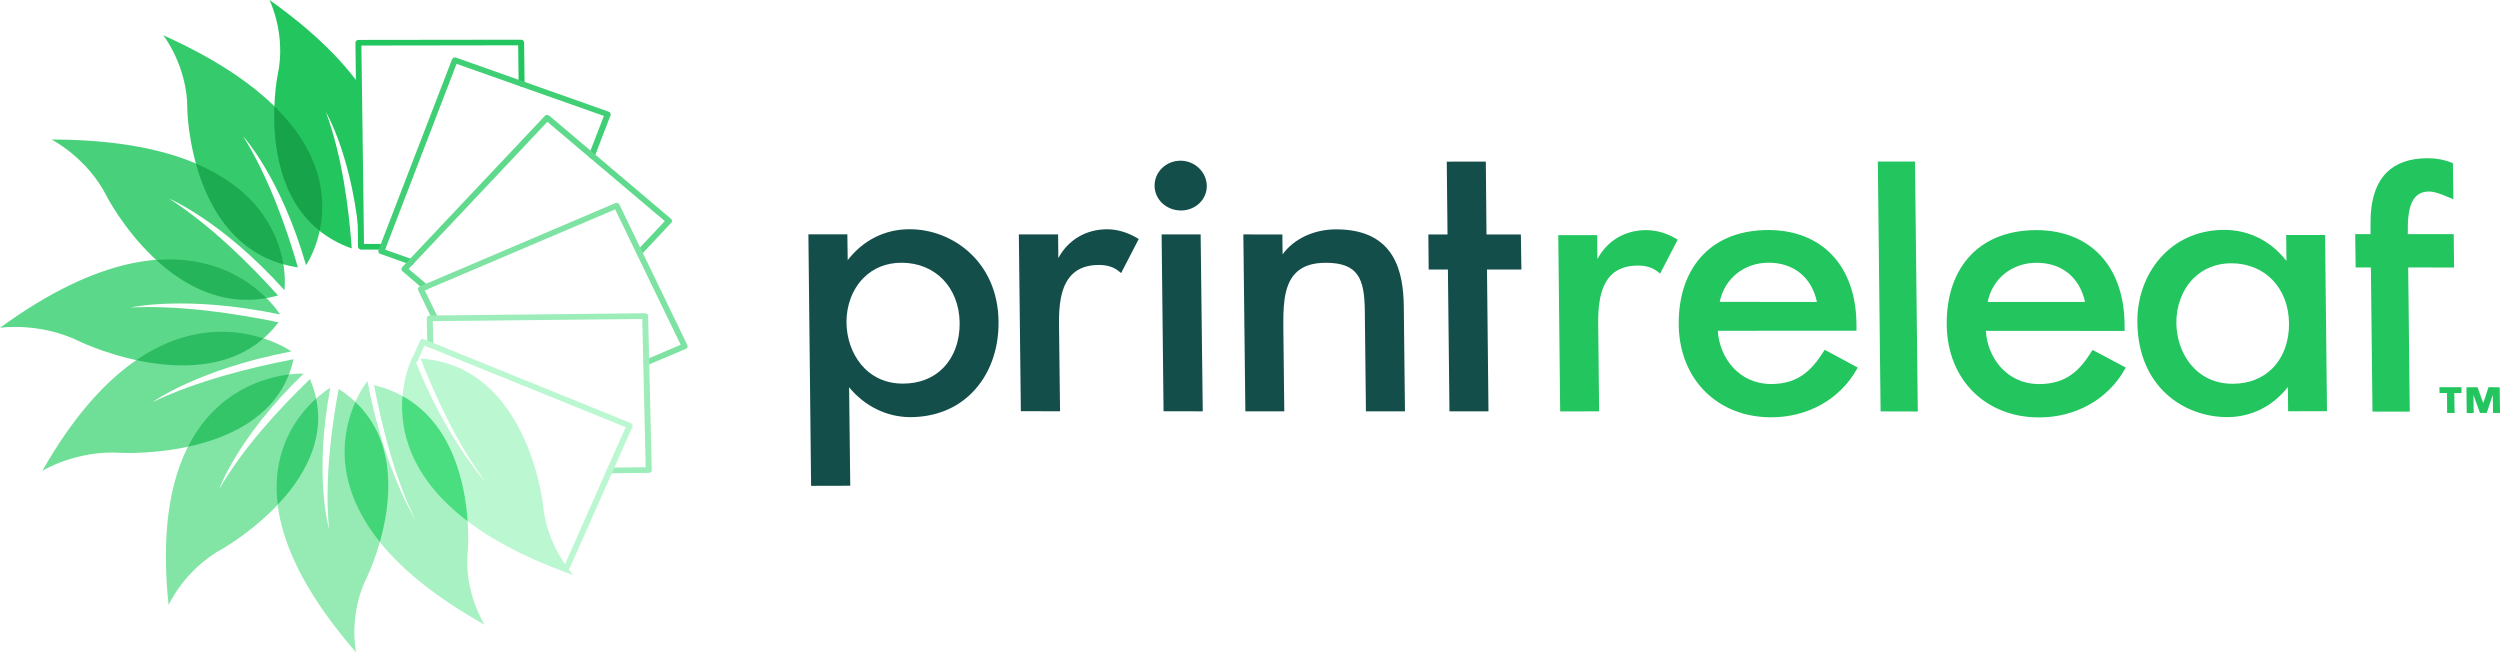 <?xml version="1.0" encoding="utf-8"?>
<!-- Generator: Adobe Illustrator 27.5.0, SVG Export Plug-In . SVG Version: 6.00 Build 0)  -->
<svg version="1.1" id="Layer_1" xmlns="http://www.w3.org/2000/svg" xmlns:xlink="http://www.w3.org/1999/xlink" x="0px" y="0px"
	 viewBox="0 0 981.02 256" style="enable-background:new 0 0 981.02 256;" xml:space="preserve">
<style type="text/css">
	.st0{fill:#134E4A;}
	.st1{fill:#22C55E;}
	.st2{fill:#41CF75;}
	.st3{fill:#5FD98C;}
	.st4{fill:#7EE3A2;}
	.st5{fill:#9CEDB9;}
	.st6{fill:#BBF7D0;}
	.st7{fill:#35CB6C;}
	.st8{fill:#48D17A;}
	.st9{fill:#5BD889;}
	.st10{fill:#6FDE97;}
	.st11{fill:#82E4A5;}
	.st12{fill:#95EBB3;}
	.st13{fill:#A8F1C2;}
	.st14{fill:#4ADE80;}
	.st15{fill:#43D678;}
	.st16{fill:#3BCD71;}
	.st17{fill:#34C569;}
	.st18{fill:#2CBC61;}
	.st19{fill:#25B459;}
	.st20{fill:#1DAB52;}
	.st21{fill:#16A34A;}
</style>
<g>
	<g>
		<path class="st0" d="M357,89.95h-0.09c-9.66,0-18.2,4.29-24.26,12.13l-0.14-10.12h-15.29l1.06,98.69l15.37-0.04l-0.46-38.66
			c6.11,7.45,14.76,11.7,23.99,11.74c9.7-0.02,18.09-3.34,24.27-9.59c6.82-6.89,10.51-16.79,10.39-27.87
			C391.63,102.67,373.73,89.95,357,89.95 M353.74,103.1h0.02c13.26,0,22.64,9.7,22.82,23.59c0.07,7.14-2.26,13.45-6.55,17.78
			c-3.93,3.96-9.35,6.06-15.67,6.06h-0.05h0h-0.04c-14.33,0-21.96-12.02-22.1-23.9c-0.08-6.79,2.35-13.18,6.66-17.54
			C342.69,105.17,347.85,103.1,353.74,103.1"/>
		<path class="st0" d="M434.44,89.97c-8.33,0-15.33,4.19-19.15,11.32l-0.08-9.3l-15.41-0.01l0.79,69.37l15.38,0.04l-0.41-34.17
			c-0.07-6.59,0.43-14.76,5.07-19.45c2.5-2.52,6.06-3.8,10.57-3.8h0.02c3.32,0.01,5.86,0.82,7.97,2.58l0.74,0.61l6.91-13.37
			l-0.62-0.37C442.52,91.19,438.33,89.97,434.44,89.97"/>
		<polygon class="st0" points="455.83,91.99 456.59,161.39 471.97,161.4 471.14,91.98 		"/>
		<path class="st0" d="M463.22,63.06c-2.83,0.01-5.46,1.1-7.39,3.07c-1.82,1.86-2.8,4.29-2.76,6.86c0.09,5.37,4.64,9.59,10.37,9.61
			h0.02c2.78,0,5.47-1.1,7.38-3.03c1.78-1.79,2.74-4.14,2.72-6.6C473.5,67.51,468.86,63.06,463.22,63.06"/>
		<path class="st0" d="M524.34,90h-0.04c-8.72,0-16.57,3.71-21,9.81l-0.09-7.8l-15.31-0.02l0.79,69.41h15.28l-0.37-32.12
			c-0.06-8.03-0.14-17.14,4.86-22.16c2.67-2.69,6.54-4,11.8-4h0.03c12.71,0.02,15.12,6.3,15.27,18.67l0.44,39.61l15.32,0.02
			l-0.46-41.22C550.69,107.24,547.75,90,524.34,90"/>
		<polygon class="st0" points="596.8,92.01 583.31,92.01 583.05,63.4 567.72,63.43 568.02,92.01 560.5,92.01 560.62,105.78 
			568.17,105.77 568.78,161.4 584.09,161.4 583.51,105.76 597.01,105.78 		"/>
		<path class="st1" d="M645.99,90.3h-0.03c-8.26-0.01-15.36,4.18-19.13,11.38l-0.08-9.41h-15.27l0.75,69.18l15.28-0.04l-0.36-34.01
			c-0.09-6.04,0.34-14.63,5.02-19.38c2.49-2.53,6.04-3.81,10.54-3.81c3.34,0,5.8,0.79,7.99,2.56l0.74,0.59l6.9-13.32l-0.63-0.37
			C654.04,91.5,649.87,90.3,645.99,90.3"/>
		<path class="st1" d="M715.64,137.87c-4.86,7.69-10.22,12.81-20.61,12.82c-12.96-0.04-20.35-10.64-20.95-20.89l54.42-0.02
			l-0.01-2.77c-0.25-22.64-13.49-36.72-34.57-36.75c-10.49,0-19.27,3.26-25.38,9.44c-6.53,6.6-9.92,16.19-9.8,27.73
			c0.25,21.38,15.16,36.32,36.27,36.32c14.37,0,26.93-7.04,33.59-18.84l0.38-0.68l-12.95-6.97L715.64,137.87z M674.82,118.46
			c1.95-9.23,9.56-15.36,19.21-15.37c9.87,0,16.89,5.74,18.95,15.39L674.82,118.46z"/>
		<path class="st1" d="M820.75,137.92c-4.76,7.66-10.08,12.76-20.56,12.79c-12.96-0.02-20.34-10.63-20.93-20.89l54.47,0.04
			l-0.04-2.82c-0.27-22.64-13.53-36.72-34.61-36.74h-0.01c-10.5,0-19.29,3.27-25.4,9.46c-6.52,6.6-9.9,16.18-9.76,27.72
			c0.23,21.38,15.14,36.32,36.26,36.32c14.36-0.01,26.93-7.07,33.61-18.88l0.39-0.69l-13.03-6.92L820.75,137.92z M779.97,118.48
			c1.93-9.23,9.53-15.36,19.19-15.36c0.02,0,0.06,0,0.09,0c9.8,0,16.82,5.72,18.94,15.36H779.97z"/>
		<polygon class="st1" points="736.88,63.4 737.96,161.44 752.56,161.48 751.46,63.4 		"/>
		<path class="st1" d="M897.12,92.21l0.1,10.19c-6.11-7.86-14.7-12.17-24.38-12.19c-9.38,0-17.63,3.34-23.87,9.66
			c-6.64,6.72-10.37,16.39-10.25,26.52c0.23,25.62,18.46,37.29,35.31,37.29h0.03c9.31,0,17.87-4.29,23.72-11.83l0.1,9.53l15.25-0.02
			l-0.75-69.15H897.12z M898.23,126.83L898.23,126.83c0.09,7.09-2.22,13.38-6.49,17.7c-3.92,3.96-9.33,6.06-15.63,6.06h-0.02
			c-14.32,0-21.94-11.95-22.07-23.75c-0.09-6.76,2.32-13.14,6.61-17.5c3.88-3.94,9.04-6.02,14.92-6.03
			C888.74,103.3,898.06,112.98,898.23,126.83"/>
		<path class="st1" d="M963,104.96l-0.15-13.07l-18.01-0.02v-0.13c-0.03-4.52-0.08-11.34,3.19-14.64c1.29-1.3,2.97-1.93,5.13-1.94
			h0.03c2.25,0,4.98,1.13,7.39,2.14l2.13,0.87l-0.17-14.14l-0.48-0.19c-2.98-1.18-6.08-1.75-9.48-1.75
			c-6.99,0.01-12.42,1.93-16.14,5.71c-4.26,4.32-6.36,11.17-6.23,20.35v3.74l-6.01-0.02l0.17,13.1h5.98l0.63,56.54h14.63
			l-0.62-56.54H963z"/>
		<path class="st1" d="M957.29,154.25l-0.04-2.3l8.67-0.01v2.3l-2.84-0.01l0.13,7.83l-2.93-0.01l-0.06-7.82L957.29,154.25z
			 M978.1,155.17l-2.29,6.88l-2.65-0.02l-2.51-6.9h-0.05l0.1,6.92l-2.74,0.01l-0.11-10.09l4.36-0.01l2.18,6.08h0.11l2.02-6.11
			l4.36,0.06l0.15,10.04l-2.74,0.02l-0.1-6.88H978.1z"/>
	</g>
	<g>
		<g>
			<path class="st1" d="M140.86,97.6c-0.22-0.18-0.32-0.49-0.37-0.79l0,0l-1.02-80.05c0.03-0.59,0.54-1.11,1.17-1.1l0,0l63.82-0.08
				c0.68-0.01,1.19,0.51,1.21,1.1l0,0l0.18,16.21l0,0c0.03,0.62-0.53,1.09-1.15,1.1l0,0c-0.68,0-1.21-0.46-1.19-1.07l0,0
				l-0.17-15.14l-61.52,0.09l1.02,77.86h7.44c0.63,0,1.2,0.49,1.2,1.08l0,0c0,0.62-0.54,1.13-1.16,1.12l0,0l-8.66,0.02
				C141.39,97.94,141.09,97.81,140.86,97.6L140.86,97.6z"/>
			<path class="st2" d="M161.02,103.82l-11.79-4.19c-0.64-0.22-0.93-0.86-0.73-1.42l0,0l28.89-74.95c0.23-0.55,0.9-0.85,1.49-0.68
				l0,0l59.98,21.25c0.3,0.11,0.56,0.32,0.66,0.56l0,0c0.11,0.27,0.14,0.59,0.06,0.86l0,0l-6.25,16.22
				c-0.22,0.55-0.9,0.87-1.52,0.65l0,0c-0.63-0.25-0.92-0.86-0.7-1.44l0,0l5.85-15.19l-57.81-20.43l-28.03,72.9l10.65,3.77
				c0.63,0.23,0.95,0.86,0.71,1.45l0,0c-0.19,0.45-0.59,0.68-1.08,0.68l0,0C161.32,103.87,161.18,103.83,161.02,103.82
				L161.02,103.82z"/>
			<path class="st3" d="M166.14,113.48l-8.18-7.02c-0.52-0.43-0.56-1.11-0.17-1.6l0,0l56.04-59.41c0.37-0.46,1.17-0.48,1.69-0.07
				l0,0l47.79,40.49c0.21,0.19,0.36,0.44,0.39,0.77l0,0c0.06,0.28-0.09,0.59-0.32,0.81l0,0l-11.64,12.38
				c-0.41,0.44-1.14,0.47-1.62,0.06l0,0c-0.47-0.4-0.54-1.12-0.08-1.59l0,0l10.84-11.54l-46.09-38.95l-54.44,57.72l7.41,6.28
				c0.44,0.4,0.51,1.1,0.07,1.57l0,0c-0.26,0.25-0.54,0.36-0.85,0.36l0,0C166.66,113.74,166.39,113.62,166.14,113.48L166.14,113.48z
				"/>
			<path class="st4" d="M252.51,142.69c-0.22-0.54,0-1.2,0.59-1.44l0,0l14-5.96l-25.71-53.12l-74.7,31.78l5.1,10.52
				c0.31,0.53,0.01,1.18-0.56,1.48l0,0c-0.59,0.25-1.36-0.03-1.59-0.58l0,0l-5.54-11.5c-0.32-0.56-0.01-1.23,0.58-1.46l0,0
				l76.82-32.73c0.59-0.25,1.27,0.02,1.57,0.59l0,0l26.65,55.14c0.14,0.26,0.18,0.57,0.04,0.84l0,0c-0.08,0.27-0.3,0.49-0.6,0.63
				l0,0l-15.06,6.39c-0.15,0.09-0.29,0.09-0.51,0.11l0,0C253.17,143.36,252.75,143.14,252.51,142.69L252.51,142.69z"/>
			<path class="st5" d="M238.14,184.64c-0.04-0.64,0.51-1.14,1.17-1.14l0,0l14.07-0.16l-1.36-58.18l-82.19,0.86l0.2,9.33
				c0.03,0.59-0.5,1.13-1.15,1.13l0,0c-0.71,0-1.2-0.5-1.2-1.11l0,0l-0.21-10.43c-0.03-0.6,0.49-1.11,1.13-1.13l0,0l84.58-0.89
				c0.59,0,1.15,0.5,1.15,1.09l0,0l1.43,60.4c0.04,0.32-0.08,0.57-0.29,0.82l0,0c-0.29,0.19-0.59,0.33-0.89,0.33l0,0l-15.27,0.16
				l0,0l0,0l0,0C238.69,185.71,238.14,185.22,238.14,184.64L238.14,184.64z"/>
			<path class="st6" d="M222.01,223.51c-0.56-0.22-0.81-0.86-0.6-1.43l0,0l24.11-54.45l-78.97-32.02l-2.65,5.97
				c-0.26,0.58-0.95,0.84-1.54,0.6l0,0c-0.62-0.25-0.93-0.92-0.63-1.48l0,0l3.14-7.01c0.19-0.56,0.92-0.81,1.5-0.59l0,0l81.17,32.92
				c0.31,0.12,0.48,0.35,0.62,0.63l0,0c0.15,0.25,0.15,0.57,0,0.86l0,0l-24.61,55.42l0,0c-0.14,0.42-0.59,0.67-1.07,0.68l0,0
				C222.33,223.61,222.22,223.61,222.01,223.51L222.01,223.51z"/>
		</g>
		<g>
			<path class="st1" d="M141.67,96.79l-0.77-63.73c-7.38-10.21-18.57-21.3-35.15-33.06c0,0,6.74,13.47,3.16,29.64
				c0,0-10.76,53.78,29.12,67.84c-1.17-16.02-3.82-36.42-10.16-53.53c0,0,10.96,18.21,13.46,53.24
				C141.34,97.19,141.45,97.04,141.67,96.79z"/>
			<path class="st7" d="M116.91,104.93c-4.56-15.76-11.59-35.59-21.52-51.48c0,0,14.78,16.09,24.7,50.6c0,0,34.33-49.62-56.03-90.22
				c0,0,9.56,12.16,9.44,28.99C73.5,42.82,74.32,98.55,116.91,104.93z"/>
			<path class="st8" d="M109.1,115.94c-11.19-12.43-26.56-27.57-42.68-37.97c0,0,20.61,8.6,45.19,35.88c0,0,8.32-59-91.38-59.1
				c0,0,14.08,7.12,21.71,22.39C41.94,77.15,67.92,127.48,109.1,115.94z"/>
			<path class="st9" d="M109.29,126.48c-16.88-3.49-38.7-6.78-58.06-5.82c0,0,21.81-4.96,58.65,2.73c0,0-31.36-52.03-109.88,5.24
				c0,0,15.7-2.41,31.51,5.49C31.51,134.12,84.26,159.4,109.29,126.48z"/>
			<path class="st10" d="M115.18,140.97c-16.84,3.23-38.06,8.53-55.35,16.83c0,0,17.69-12.87,54.53-19.89
				c0,0-50.69-35.86-97.74,46.84c0,0,13.19-8.23,30.95-7.05C47.57,177.7,106.44,180.77,115.18,140.97z"/>
			<path class="st11" d="M121.63,148.78c-12.02,11.54-26.43,27.24-35.67,43.27c0,0,6.97-20.12,33.15-45.44
				c0,0-62.86-3.18-52.95,90.82c0,0,6.09-13.94,21.38-22.24C87.54,215.18,137.9,186.68,121.63,148.78z"/>
			<path class="st12" d="M132.9,152.62c-3.02,16.03-5.57,36.73-3.76,55.02c0,0-6.12-20.48,0.48-55.5c0,0-53.61,30.66,10.11,103.86
				c0,0-3.22-14.84,4.45-29.93C144.18,226.07,168.72,175.64,132.9,152.62z"/>
			<path class="st13" d="M146.79,151.15c3,15.89,8.08,36.51,16.26,52.94c0,0-12.35-19.76-18.86-54.54c0,0-39.16,48,45.98,95.61
				c0,0-8.3-12.7-6.6-29.24C183.58,215.91,188.14,161.04,146.79,151.15z"/>
			<path class="st6" d="M165.04,140.71c5.86,15.07,14.57,33.9,25.72,48.68c0,0-15.77-16.83-28.59-49.81c0,0-29.23,53.63,62.82,86.08
				c0,0-10.45-11.12-11.92-27.59C213.07,198.06,207.25,143.48,165.04,140.71z"/>
		</g>
		<g>
			<path class="st14" d="M157.93,155.41c-1.1,12.87,2.53,31.67,25.57,49.13C182.53,190.26,177.82,166.34,157.93,155.41z"/>
			<path class="st15" d="M139.44,157.72c-4.87,10.87-9.32,31.46,9.62,54.97C153.29,197.8,156.35,173.72,139.44,157.72z"/>
			<path class="st16" d="M124.05,156.36c-7,6.29-17.8,19.79-15.08,41.7C118.82,187.65,127.61,173.13,124.05,156.36z"/>
			<path class="st17" d="M113.38,146.93c-9.48,1.18-28.5,6.34-39.62,28.37C89.04,172.01,106.6,164.38,113.38,146.93z"/>
			<path class="st18" d="M103.39,132.78c-11.06-3.6-29.39-5.57-49.92,8.53C68.74,144.61,88.87,145.39,103.39,132.78z"/>
			<path class="st19" d="M61.24,101.97c10.7,9.85,25.46,18.17,43.34,15C97.65,110.03,83.68,100.19,61.24,101.97z"/>
			<path class="st20" d="M76.87,64.17c4.17,15.15,13.5,33.78,34.34,39.56C109.43,92.63,102.39,74.97,76.87,64.17z"/>
			<path class="st21" d="M107.66,41.68c-0.53,13.75,1.5,36.01,17.79,48.93C128.02,78.84,127.1,60.69,107.66,41.68z"/>
		</g>
	</g>
</g>
</svg>
